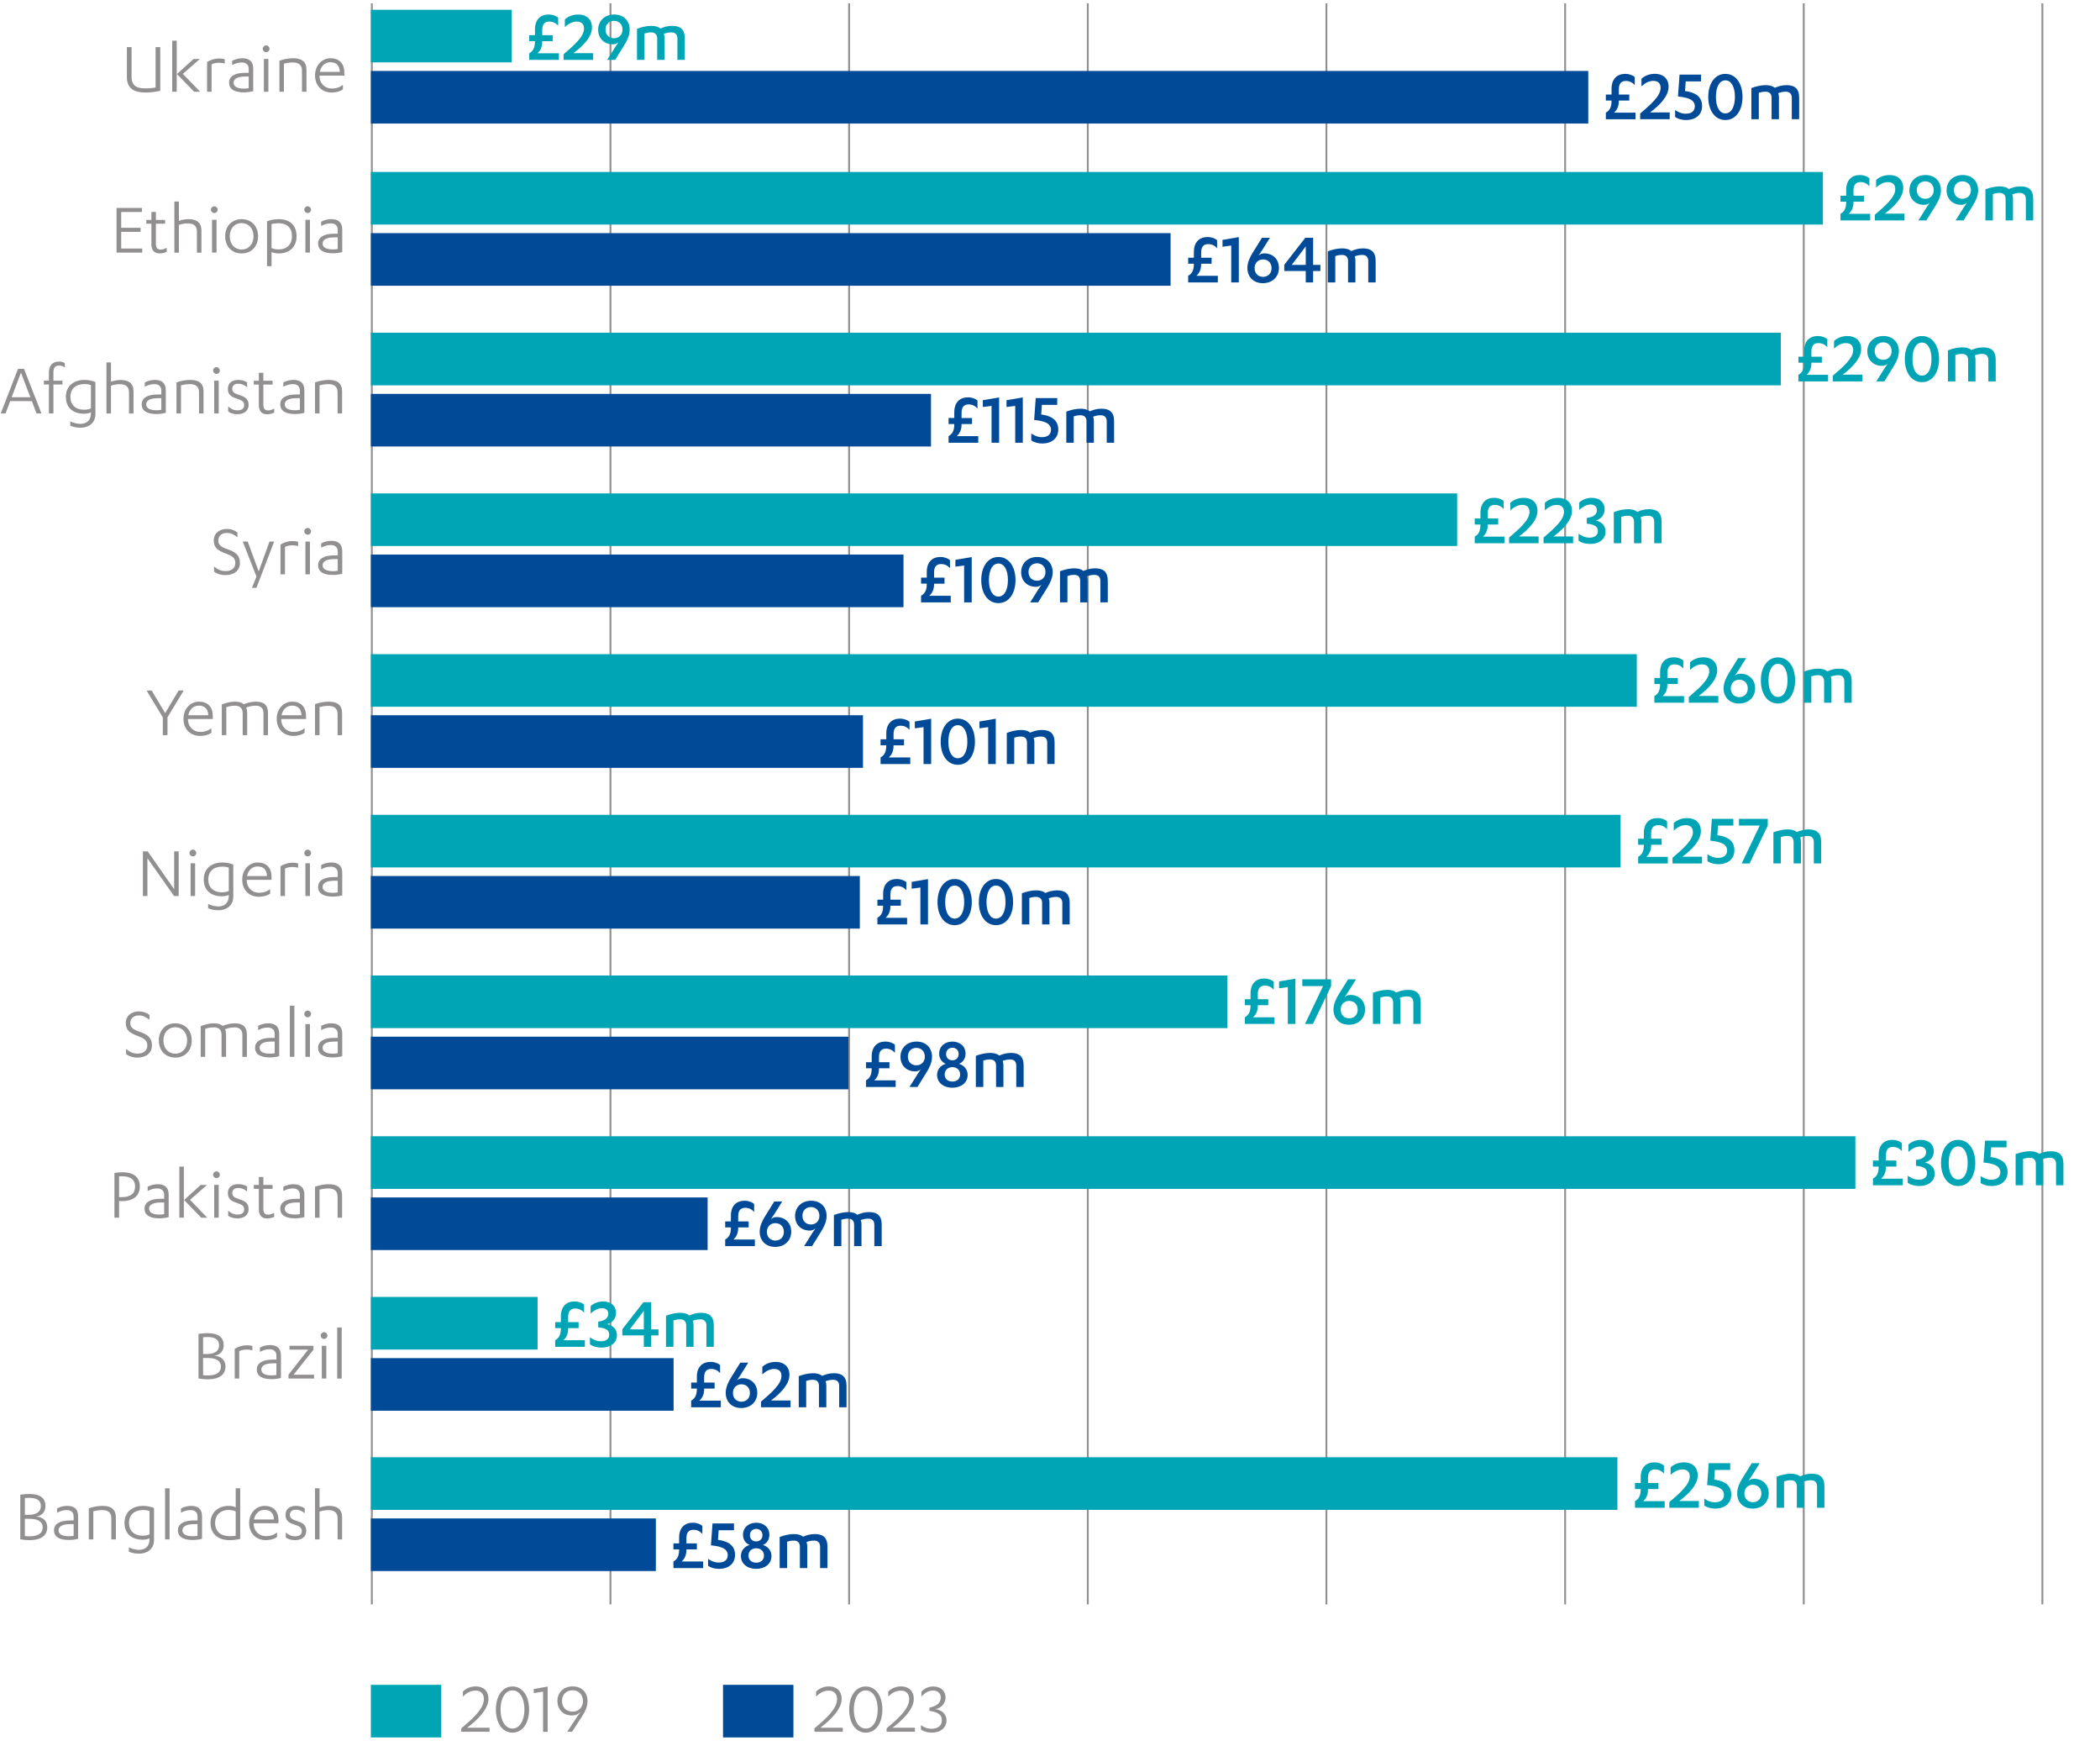 <?xml version="1.0" encoding="UTF-8"?> <svg xmlns="http://www.w3.org/2000/svg" viewBox="0 0 279.5 232.33"><defs><style> .cls-1 { fill: #918f8f; } .cls-2 { fill: #00a5b5; } .cls-3 { stroke: #918f8f; stroke-width: .25px; } .cls-3, .cls-4, .cls-5 { fill: none; stroke-miterlimit: 10; } .cls-4 { stroke: #00a5b5; } .cls-4, .cls-5 { stroke-width: 7px; } .cls-6 { fill: #004a97; } .cls-5 { stroke: #004a97; } </style></defs><g id="Layer_1" data-name="Layer 1"><g><path class="cls-1" d="M112.17,229.89v.54h-3.77v-.46c1.53-1.29,3.01-2.58,3.01-3.89,0-.77-.46-1.13-1.1-1.13-.77,0-1.29.4-1.69.8v-.67c.36-.37.96-.69,1.69-.69.97,0,1.71.52,1.71,1.69,0,1.32-1.47,2.8-2.84,3.81h2.99Z"></path><path class="cls-1" d="M115.23,224.4c1.36,0,2.21,1.29,2.21,3.07s-.85,3.07-2.21,3.07-2.21-1.29-2.21-3.07.85-3.07,2.21-3.07ZM115.23,230c.96,0,1.59-1.05,1.59-2.54s-.63-2.54-1.59-2.54-1.59,1.05-1.59,2.54.63,2.54,1.59,2.54Z"></path><path class="cls-1" d="M121.77,229.89v.54h-3.77v-.46c1.53-1.29,3.01-2.58,3.01-3.89,0-.77-.46-1.13-1.1-1.13-.77,0-1.29.4-1.69.8v-.67c.36-.37.96-.69,1.69-.69.97,0,1.71.52,1.71,1.69,0,1.32-1.47,2.8-2.84,3.81h2.99Z"></path><path class="cls-1" d="M122.64,225.09c.28-.35.88-.69,1.55-.69,1.12,0,1.66.68,1.66,1.47,0,.73-.57,1.43-1.36,1.54.82.1,1.49.65,1.49,1.51s-.68,1.62-1.97,1.62c-.54,0-1.15-.17-1.44-.42v-.57c.42.29.83.48,1.44.48.81,0,1.35-.43,1.35-1.11,0-.75-.46-1.08-1.66-1.28v-.42c1.02-.22,1.51-.65,1.51-1.35,0-.59-.45-.93-1.02-.93-.67,0-1.18.4-1.55.8v-.65Z"></path></g><g><path class="cls-1" d="M65.16,229.89v.54h-3.77v-.46c1.53-1.29,3.01-2.58,3.01-3.89,0-.77-.46-1.13-1.1-1.13-.77,0-1.29.4-1.69.8v-.67c.36-.37.96-.69,1.69-.69.97,0,1.71.52,1.71,1.69,0,1.32-1.47,2.8-2.84,3.81h2.99Z"></path><path class="cls-1" d="M68.21,224.4c1.36,0,2.21,1.29,2.21,3.07s-.85,3.07-2.21,3.07-2.21-1.29-2.21-3.07.85-3.07,2.21-3.07ZM68.21,230c.96,0,1.59-1.05,1.59-2.54s-.63-2.54-1.59-2.54-1.59,1.05-1.59,2.54.63,2.54,1.59,2.54Z"></path><path class="cls-1" d="M71.04,224.74l1.85-.33v6.03h-.61v-5.35l-1.24.19v-.54Z"></path><path class="cls-1" d="M75.49,230.43l1.31-1.99.51-.72c-.31.37-.72.54-1.23.54-.99,0-1.89-.68-1.89-1.93,0-1.04.74-1.94,2.03-1.94s1.98.9,1.98,1.94c0,.72-.28,1.35-.7,2l-1.36,2.1h-.65ZM76.21,224.9c-.81,0-1.41.55-1.41,1.43s.59,1.42,1.4,1.42,1.39-.56,1.39-1.42-.61-1.43-1.38-1.43Z"></path></g><g><path class="cls-1" d="M2.7,198.88c.4-.05.85-.09,1.2-.09,1.5,0,2.15.58,2.15,1.61,0,.77-.49,1.3-1.25,1.39.92.06,1.49.57,1.49,1.44,0,.96-.66,1.7-2.39,1.7-.4,0-.81-.04-1.2-.11v-5.94ZM3.31,201.56h.53c1,0,1.6-.39,1.6-1.16s-.57-1.1-1.55-1.1c-.17,0-.37.01-.58.03v2.23ZM3.31,204.38c.24.03.44.04.59.04,1.26,0,1.78-.45,1.78-1.19,0-.79-.69-1.14-1.75-1.14h-.62v2.29Z"></path><path class="cls-1" d="M9.8,201.78c0-.56-.36-.85-.92-.85-.5,0-.88.14-1.28.35v-.57c.37-.2.84-.34,1.35-.34.88,0,1.45.39,1.45,1.37v3.01c-.4.11-.87.16-1.24.16-1.18,0-1.97-.37-1.97-1.29,0-.86.79-1.31,2.12-1.31h.49v-.53ZM9.8,202.8h-.45c-.9,0-1.56.24-1.56.82s.6.79,1.4.79c.18,0,.4-.02.61-.06v-1.55Z"></path><path class="cls-1" d="M11.82,200.7c.58-.21,1.24-.33,1.83-.33,1.1,0,1.77.43,1.77,1.52v2.94h-.6v-2.82c0-.89-.63-1.08-1.22-1.08-.46,0-.87.08-1.18.16v3.74h-.6v-4.13Z"></path><path class="cls-1" d="M19.9,204.68c-.15.1-.55.19-.9.19-1.43,0-2.43-.75-2.43-2.24,0-1.41.98-2.26,2.51-2.26.45,0,1.05.12,1.42.28v4.23c0,1.33-1,1.85-2,1.85-.53,0-1.03-.12-1.35-.27v-.57c.38.18.88.33,1.35.33.72,0,1.4-.35,1.4-1.45v-.09ZM19.9,201.05c-.24-.08-.51-.13-.82-.13-1.21,0-1.91.64-1.91,1.71s.7,1.71,1.83,1.71c.36,0,.6-.06.9-.17v-3.12Z"></path><path class="cls-1" d="M22.57,204.83h-.6v-6.8h.6v6.8Z"></path><path class="cls-1" d="M26.29,201.78c0-.56-.36-.85-.92-.85-.5,0-.88.14-1.28.35v-.57c.37-.2.84-.34,1.35-.34.88,0,1.45.39,1.45,1.37v3.01c-.4.11-.87.16-1.24.16-1.18,0-1.97-.37-1.97-1.29,0-.86.79-1.31,2.12-1.31h.49v-.53ZM26.29,202.8h-.45c-.9,0-1.56.24-1.56.82s.6.79,1.4.79c.18,0,.4-.02.61-.06v-1.55Z"></path><path class="cls-1" d="M31.97,204.77c-.47.11-.96.16-1.42.16-1.51,0-2.53-.82-2.53-2.28s1.1-2.28,2.4-2.28c.33,0,.73.07.95.2v-2.54h.6v6.74ZM31.37,201.11c-.22-.12-.55-.2-.95-.2-1.01,0-1.79.62-1.79,1.74s.77,1.75,1.92,1.75c.28,0,.56,0,.82-.05v-3.24Z"></path><path class="cls-1" d="M33.76,202.68v.02c0,1.07.77,1.7,1.62,1.7.62,0,1.05-.16,1.49-.49v.6c-.39.29-.95.42-1.49.42-1.26,0-2.22-.86-2.22-2.28,0-1.31.9-2.28,2.07-2.28,1.1,0,1.83.66,1.83,1.9v.41h-3.3ZM36.46,202.18c-.04-.91-.53-1.28-1.26-1.28-.68,0-1.23.46-1.4,1.28h2.66Z"></path><path class="cls-1" d="M38.04,203.9c.37.33.75.52,1.23.52.55,0,.9-.21.9-.7,0-.52-.38-.66-1.07-.89-.77-.26-1.1-.58-1.1-1.28,0-.77.58-1.18,1.37-1.18.43,0,.85.09,1.19.33v.65c-.34-.28-.69-.47-1.19-.47s-.79.26-.79.67.24.61.91.82c.76.23,1.27.52,1.27,1.31,0,.86-.67,1.25-1.49,1.25-.49,0-.96-.14-1.23-.35v-.68Z"></path><path class="cls-1" d="M41.93,198.03h.6v2.57c.33-.12.82-.23,1.28-.23,1.05,0,1.72.43,1.72,1.52v2.94h-.6v-2.82c0-.89-.63-1.08-1.22-1.08-.46,0-.88.1-1.18.2v3.7h-.6v-6.8Z"></path></g><g><path class="cls-1" d="M26.42,177.48c.4-.05.85-.09,1.2-.09,1.5,0,2.15.58,2.15,1.61,0,.77-.49,1.3-1.25,1.39.92.06,1.49.57,1.49,1.44,0,.96-.66,1.7-2.39,1.7-.4,0-.81-.04-1.2-.11v-5.94ZM27.03,180.16h.53c1,0,1.6-.39,1.6-1.16s-.57-1.1-1.55-1.1c-.17,0-.37.01-.58.03v2.23ZM27.03,182.98c.24.03.44.04.59.04,1.26,0,1.78-.45,1.78-1.19,0-.79-.69-1.14-1.75-1.14h-.62v2.29Z"></path><path class="cls-1" d="M31.84,183.43h-.6v-3.96c.46-.29,1.02-.47,1.62-.47.24,0,.48.03.73.09v.59c-.26-.09-.57-.11-.77-.11-.43,0-.75.09-.98.22v3.64Z"></path><path class="cls-1" d="M36.79,180.38c0-.56-.36-.85-.92-.85-.5,0-.88.14-1.28.35v-.57c.37-.2.84-.34,1.35-.34.88,0,1.45.39,1.45,1.37v3.01c-.4.11-.87.16-1.24.16-1.18,0-1.97-.37-1.97-1.29,0-.86.79-1.31,2.12-1.31h.49v-.53ZM36.79,181.4h-.45c-.9,0-1.56.24-1.56.82s.6.79,1.4.79c.18,0,.4-.02.61-.06v-1.55Z"></path><path class="cls-1" d="M41.8,183.43h-3.4v-.52l2.61-3.33h-2.48v-.51h3.19v.52l-2.65,3.33h2.73v.51Z"></path><path class="cls-1" d="M42.68,177.71c0-.25.21-.45.45-.45s.45.2.45.45-.2.45-.45.45-.45-.21-.45-.45ZM43.43,183.43h-.6v-4.36h.6v4.36Z"></path><path class="cls-1" d="M45.48,183.43h-.6v-6.8h.6v6.8Z"></path></g><g><path class="cls-1" d="M15.85,162.02h-.62v-5.95c.27-.04.7-.09,1.05-.09,1.64,0,2.33.76,2.33,1.88,0,1.27-.89,1.96-2.38,1.96-.11,0-.25,0-.38-.02v2.22ZM15.85,159.29c.11,0,.22,0,.32,0,1.23,0,1.81-.47,1.81-1.43,0-.77-.45-1.35-1.73-1.35-.12,0-.26,0-.4.02v2.75Z"></path><path class="cls-1" d="M21.85,158.98c0-.56-.36-.85-.92-.85-.5,0-.88.14-1.28.35v-.57c.37-.2.84-.34,1.35-.34.88,0,1.45.39,1.45,1.37v3.01c-.4.11-.87.16-1.24.16-1.18,0-1.97-.37-1.97-1.29,0-.86.79-1.31,2.12-1.31h.49v-.53ZM21.85,160h-.45c-.9,0-1.56.24-1.56.82s.6.79,1.4.79c.18,0,.4-.02.61-.06v-1.55Z"></path><path class="cls-1" d="M24.47,162.02h-.6v-6.8h.6v6.8ZM24.5,159.67l2.21-2h.84l-2.26,1.98,2.3,2.38h-.8l-2.29-2.36Z"></path><path class="cls-1" d="M28.36,156.31c0-.25.21-.45.45-.45s.45.2.45.45-.2.45-.45.45-.45-.21-.45-.45ZM29.11,162.02h-.6v-4.36h.6v4.36Z"></path><path class="cls-1" d="M30.37,161.09c.37.33.75.52,1.23.52.55,0,.9-.21.9-.7,0-.52-.38-.66-1.07-.89-.77-.26-1.1-.58-1.1-1.28,0-.77.58-1.18,1.37-1.18.43,0,.85.09,1.19.33v.65c-.34-.28-.69-.47-1.19-.47s-.79.26-.79.67.24.61.91.82c.76.23,1.27.52,1.27,1.31,0,.86-.67,1.25-1.49,1.25-.49,0-.96-.14-1.23-.35v-.68Z"></path><path class="cls-1" d="M33.78,157.67h.67v-1.06h.6v1.06h1.23v.51h-1.23v2.66c0,.56.22.78.63.78.28,0,.51-.09.81-.24v.53c-.26.13-.56.22-.94.22-.63,0-1.1-.33-1.1-1.23v-2.72h-.67v-.51Z"></path><path class="cls-1" d="M39.91,158.98c0-.56-.36-.85-.92-.85-.5,0-.88.14-1.28.35v-.57c.37-.2.84-.34,1.35-.34.88,0,1.45.39,1.45,1.37v3.01c-.4.11-.87.16-1.24.16-1.18,0-1.97-.37-1.97-1.29,0-.86.79-1.31,2.12-1.31h.49v-.53ZM39.91,160h-.45c-.9,0-1.56.24-1.56.82s.6.79,1.4.79c.18,0,.4-.02.61-.06v-1.55Z"></path><path class="cls-1" d="M41.93,157.9c.58-.21,1.24-.33,1.83-.33,1.1,0,1.77.43,1.77,1.52v2.94h-.6v-2.82c0-.89-.63-1.08-1.22-1.08-.46,0-.87.08-1.18.16v3.74h-.6v-4.13Z"></path></g><g><path class="cls-1" d="M16.78,139.58c.48.38.91.61,1.51.61.71,0,1.32-.31,1.32-1.09,0-.71-.53-.98-1.24-1.24-1.06-.39-1.63-.74-1.63-1.75s.84-1.53,1.73-1.53c.58,0,1.06.18,1.42.47v.64c-.48-.38-.88-.58-1.42-.58-.67,0-1.13.4-1.13,1.01,0,.57.34.85,1.2,1.15,1.1.38,1.68.79,1.68,1.83,0,1.09-.86,1.62-1.93,1.62-.64,0-1.15-.18-1.51-.46v-.68Z"></path><path class="cls-1" d="M23.33,136.16c1.3,0,2.19.93,2.19,2.28s-.89,2.28-2.19,2.28-2.19-.93-2.19-2.28.89-2.28,2.19-2.28ZM23.33,136.68c-.92,0-1.58.7-1.58,1.76s.66,1.76,1.58,1.76,1.58-.7,1.58-1.76-.66-1.76-1.58-1.76Z"></path><path class="cls-1" d="M32.26,137.7c0-.81-.55-1-1.02-1-.52,0-1.02.13-1.28.25.08.19.13.43.13.72v2.95h-.6v-2.92c0-.81-.53-1-1.03-1s-.88.1-1.15.2v3.72h-.6v-4.08c.57-.23,1.17-.38,1.75-.38.51,0,.9.11,1.17.34.52-.2,1.08-.34,1.61-.34,1.05,0,1.62.43,1.62,1.52v2.94h-.6v-2.92Z"></path><path class="cls-1" d="M36.56,137.57c0-.56-.36-.85-.92-.85-.5,0-.88.14-1.28.35v-.57c.37-.2.84-.34,1.35-.34.88,0,1.45.39,1.45,1.37v3.01c-.4.11-.87.16-1.24.16-1.18,0-1.97-.37-1.97-1.29,0-.86.79-1.31,2.12-1.31h.49v-.53ZM36.56,138.59h-.45c-.9,0-1.56.24-1.56.82s.6.79,1.4.79c.18,0,.4-.02.61-.06v-1.55Z"></path><path class="cls-1" d="M39.18,140.62h-.6v-6.8h.6v6.8Z"></path><path class="cls-1" d="M40.5,134.91c0-.25.21-.45.45-.45s.45.2.45.45-.2.45-.45.45-.45-.21-.45-.45ZM41.25,140.62h-.6v-4.36h.6v4.36Z"></path><path class="cls-1" d="M44.95,137.57c0-.56-.36-.85-.92-.85-.5,0-.88.14-1.28.35v-.57c.37-.2.84-.34,1.35-.34.88,0,1.45.39,1.45,1.37v3.01c-.4.11-.87.16-1.24.16-1.18,0-1.97-.37-1.97-1.29,0-.86.79-1.31,2.12-1.31h.49v-.53ZM44.95,138.59h-.45c-.9,0-1.56.24-1.56.82s.6.79,1.4.79c.18,0,.4-.02.61-.06v-1.55Z"></path></g><g><path class="cls-1" d="M23.18,118.32v-5.04h.6v5.94h-.62l-3.54-5.03v5.03h-.6v-5.94h.64l3.52,5.04Z"></path><path class="cls-1" d="M25.22,113.5c0-.25.21-.45.45-.45s.45.2.45.45-.2.45-.45.45-.45-.21-.45-.45ZM25.97,119.22h-.6v-4.36h.6v4.36Z"></path><path class="cls-1" d="M30.45,119.07c-.15.1-.55.19-.9.19-1.43,0-2.43-.75-2.43-2.24,0-1.41.98-2.26,2.51-2.26.45,0,1.05.12,1.42.28v4.23c0,1.33-1,1.85-2,1.85-.53,0-1.03-.12-1.35-.27v-.57c.38.18.88.33,1.35.33.72,0,1.4-.35,1.4-1.45v-.09ZM30.45,115.44c-.24-.08-.51-.13-.82-.13-1.21,0-1.91.64-1.91,1.71s.7,1.71,1.83,1.71c.36,0,.6-.06.9-.17v-3.12Z"></path><path class="cls-1" d="M32.84,117.07v.02c0,1.07.77,1.7,1.62,1.7.62,0,1.05-.16,1.49-.49v.6c-.39.29-.95.42-1.49.42-1.26,0-2.22-.86-2.22-2.28,0-1.31.9-2.28,2.07-2.28,1.1,0,1.83.66,1.83,1.9v.41h-3.3ZM35.54,116.57c-.04-.91-.53-1.28-1.26-1.28-.68,0-1.23.46-1.4,1.28h2.66Z"></path><path class="cls-1" d="M37.93,119.22h-.6v-3.96c.46-.29,1.02-.47,1.62-.47.24,0,.48.03.73.09v.59c-.26-.09-.57-.11-.77-.11-.43,0-.75.09-.98.22v3.64Z"></path><path class="cls-1" d="M40.5,113.5c0-.25.21-.45.45-.45s.45.2.45.45-.2.45-.45.45-.45-.21-.45-.45ZM41.25,119.22h-.6v-4.36h.6v4.36Z"></path><path class="cls-1" d="M44.95,116.17c0-.56-.36-.85-.92-.85-.5,0-.88.14-1.28.35v-.57c.37-.2.84-.34,1.35-.34.88,0,1.45.39,1.45,1.37v3.01c-.4.11-.87.16-1.24.16-1.18,0-1.97-.37-1.97-1.29,0-.86.79-1.31,2.12-1.31h.49v-.53ZM44.95,117.19h-.45c-.9,0-1.56.24-1.56.82s.6.79,1.4.79c.18,0,.4-.02.61-.06v-1.55Z"></path></g><g><path class="cls-1" d="M23.77,91.88h.68l-2.16,3.57v2.37h-.62v-2.37l-2.16-3.57h.68l1.79,3.01,1.79-3.01Z"></path><path class="cls-1" d="M25.02,95.67v.02c0,1.07.77,1.7,1.62,1.7.62,0,1.05-.16,1.49-.49v.6c-.39.29-.95.42-1.49.42-1.26,0-2.22-.86-2.22-2.28,0-1.31.9-2.28,2.07-2.28,1.1,0,1.83.66,1.83,1.9v.41h-3.3ZM27.72,95.17c-.04-.91-.53-1.28-1.26-1.28-.68,0-1.23.46-1.4,1.28h2.66Z"></path><path class="cls-1" d="M35.07,94.9c0-.81-.55-1-1.02-1-.52,0-1.02.13-1.28.25.08.19.13.43.13.72v2.95h-.6v-2.92c0-.81-.53-1-1.03-1s-.88.1-1.15.2v3.72h-.6v-4.08c.57-.23,1.17-.38,1.75-.38.51,0,.9.11,1.17.34.52-.2,1.08-.34,1.61-.34,1.05,0,1.62.43,1.62,1.52v2.94h-.6v-2.92Z"></path><path class="cls-1" d="M37.43,95.67v.02c0,1.07.77,1.7,1.62,1.7.62,0,1.05-.16,1.49-.49v.6c-.39.29-.95.42-1.49.42-1.26,0-2.22-.86-2.22-2.28,0-1.31.9-2.28,2.07-2.28,1.1,0,1.83.66,1.83,1.9v.41h-3.3ZM40.13,95.17c-.04-.91-.53-1.28-1.26-1.28-.68,0-1.23.46-1.4,1.28h2.66Z"></path><path class="cls-1" d="M41.93,93.69c.58-.21,1.24-.33,1.83-.33,1.1,0,1.77.43,1.77,1.52v2.94h-.6v-2.82c0-.89-.63-1.08-1.22-1.08-.46,0-.87.08-1.18.16v3.74h-.6v-4.13Z"></path></g><g><path class="cls-1" d="M28.49,75.38c.48.38.91.61,1.51.61.71,0,1.32-.31,1.32-1.09,0-.71-.53-.98-1.24-1.24-1.06-.39-1.63-.74-1.63-1.75s.84-1.53,1.73-1.53c.58,0,1.06.18,1.42.47v.64c-.48-.38-.88-.58-1.42-.58-.67,0-1.13.4-1.13,1.01,0,.57.34.85,1.2,1.15,1.1.38,1.68.79,1.68,1.83,0,1.09-.86,1.62-1.93,1.62-.64,0-1.15-.18-1.51-.46v-.68Z"></path><path class="cls-1" d="M34.43,76.03l1.44-3.97h.62l-2.36,6.16h-.59l.59-1.51-1.82-4.65h.66l1.46,3.97Z"></path><path class="cls-1" d="M37.93,76.42h-.6v-3.96c.46-.29,1.02-.47,1.62-.47.24,0,.48.03.73.09v.59c-.26-.09-.57-.11-.77-.11-.43,0-.75.09-.98.22v3.64Z"></path><path class="cls-1" d="M40.5,70.7c0-.25.21-.45.45-.45s.45.2.45.45-.2.45-.45.45-.45-.21-.45-.45ZM41.25,76.42h-.6v-4.36h.6v4.36Z"></path><path class="cls-1" d="M44.95,73.37c0-.56-.36-.85-.92-.85-.5,0-.88.14-1.28.35v-.57c.37-.2.84-.34,1.35-.34.88,0,1.45.39,1.45,1.37v3.01c-.4.11-.87.16-1.24.16-1.18,0-1.97-.37-1.97-1.29,0-.86.79-1.31,2.12-1.31h.49v-.53ZM44.95,74.39h-.45c-.9,0-1.56.24-1.56.82s.6.79,1.4.79c.18,0,.4-.02.61-.06v-1.55Z"></path></g><g><path class="cls-1" d="M1.36,53.37l-.62,1.64H.1l2.3-5.94h.79l2.33,5.94h-.66l-.62-1.64H1.36ZM2.79,49.58l-1.24,3.28h2.49l-1.25-3.28Z"></path><path class="cls-1" d="M7.11,55.01h-.6v-3.85h-.67v-.51h.67v-1.09c0-.91.47-1.45,1.34-1.45.33,0,.57.07.78.22v.57c-.21-.15-.45-.26-.77-.26-.46,0-.75.22-.75.93v1.08h1.2v.51h-1.2v3.85Z"></path><path class="cls-1" d="M12.1,54.86c-.15.1-.55.19-.9.19-1.43,0-2.43-.75-2.43-2.24,0-1.41.98-2.26,2.51-2.26.45,0,1.05.12,1.42.28v4.23c0,1.33-1,1.85-2,1.85-.53,0-1.03-.12-1.35-.27v-.57c.38.18.88.33,1.35.33.72,0,1.4-.35,1.4-1.45v-.09ZM12.1,51.23c-.24-.08-.51-.13-.82-.13-1.21,0-1.91.64-1.91,1.71s.7,1.71,1.83,1.71c.36,0,.6-.06.9-.17v-3.12Z"></path><path class="cls-1" d="M14.17,48.22h.6v2.57c.33-.12.82-.23,1.28-.23,1.05,0,1.72.43,1.72,1.52v2.94h-.6v-2.82c0-.89-.63-1.08-1.22-1.08-.46,0-.88.1-1.18.2v3.7h-.6v-6.8Z"></path><path class="cls-1" d="M21.47,51.96c0-.56-.36-.85-.92-.85-.5,0-.88.14-1.28.35v-.57c.37-.2.84-.34,1.35-.34.88,0,1.45.39,1.45,1.37v3.01c-.4.11-.87.16-1.24.16-1.18,0-1.97-.37-1.97-1.29,0-.86.79-1.31,2.12-1.31h.49v-.53ZM21.47,52.98h-.45c-.9,0-1.56.24-1.56.82s.6.79,1.4.79c.18,0,.4-.02.61-.06v-1.55Z"></path><path class="cls-1" d="M23.49,50.88c.58-.21,1.24-.33,1.83-.33,1.1,0,1.77.43,1.77,1.52v2.94h-.6v-2.82c0-.89-.63-1.08-1.22-1.08-.46,0-.87.08-1.18.16v3.74h-.6v-4.13Z"></path><path class="cls-1" d="M28.36,49.3c0-.25.21-.45.45-.45s.45.2.45.45-.2.45-.45.45-.45-.21-.45-.45ZM29.11,55.01h-.6v-4.36h.6v4.36Z"></path><path class="cls-1" d="M30.37,54.08c.37.33.75.52,1.23.52.55,0,.9-.21.9-.7,0-.52-.38-.66-1.07-.89-.77-.26-1.1-.58-1.1-1.28,0-.77.58-1.18,1.37-1.18.43,0,.85.09,1.19.33v.65c-.34-.28-.69-.47-1.19-.47s-.79.26-.79.67.24.61.91.82c.76.23,1.27.52,1.27,1.31,0,.86-.67,1.25-1.49,1.25-.49,0-.96-.14-1.23-.35v-.68Z"></path><path class="cls-1" d="M33.78,50.66h.67v-1.06h.6v1.06h1.23v.51h-1.23v2.66c0,.56.22.78.63.78.28,0,.51-.09.81-.24v.53c-.26.13-.56.22-.94.22-.63,0-1.1-.33-1.1-1.23v-2.72h-.67v-.51Z"></path><path class="cls-1" d="M39.91,51.96c0-.56-.36-.85-.92-.85-.5,0-.88.14-1.28.35v-.57c.37-.2.84-.34,1.35-.34.88,0,1.45.39,1.45,1.37v3.01c-.4.11-.87.16-1.24.16-1.18,0-1.97-.37-1.97-1.29,0-.86.79-1.31,2.12-1.31h.49v-.53ZM39.91,52.98h-.45c-.9,0-1.56.24-1.56.82s.6.79,1.4.79c.18,0,.4-.02.61-.06v-1.55Z"></path><path class="cls-1" d="M41.93,50.88c.58-.21,1.24-.33,1.83-.33,1.1,0,1.77.43,1.77,1.52v2.94h-.6v-2.82c0-.89-.63-1.08-1.22-1.08-.46,0-.87.08-1.18.16v3.74h-.6v-4.13Z"></path></g><g><path class="cls-1" d="M18.93,33.07v.54h-3.42v-5.94h3.38v.54h-2.76v2.1h2.58v.54h-2.58v2.22h2.8Z"></path><path class="cls-1" d="M19.48,29.26h.67v-1.06h.6v1.06h1.23v.51h-1.23v2.66c0,.56.22.78.63.78.28,0,.51-.09.81-.24v.53c-.26.13-.56.22-.94.22-.63,0-1.1-.33-1.1-1.23v-2.72h-.67v-.51Z"></path><path class="cls-1" d="M23.21,26.82h.6v2.57c.33-.12.82-.23,1.28-.23,1.05,0,1.72.43,1.72,1.52v2.94h-.6v-2.82c0-.89-.63-1.08-1.22-1.08-.46,0-.88.1-1.18.2v3.7h-.6v-6.8Z"></path><path class="cls-1" d="M28.07,27.9c0-.25.21-.45.45-.45s.45.2.45.45-.2.45-.45.45-.45-.21-.45-.45ZM28.82,33.61h-.6v-4.36h.6v4.36Z"></path><path class="cls-1" d="M32.16,29.16c1.3,0,2.19.93,2.19,2.28s-.89,2.28-2.19,2.28-2.19-.93-2.19-2.28.89-2.28,2.19-2.28ZM32.16,29.68c-.92,0-1.58.7-1.58,1.76s.66,1.76,1.58,1.76,1.58-.7,1.58-1.76-.66-1.76-1.58-1.76Z"></path><path class="cls-1" d="M35.54,29.44c.4-.15.96-.28,1.52-.28,1.5,0,2.41.78,2.41,2.28,0,1.42-.94,2.28-2.37,2.28-.35,0-.73-.07-.96-.18v1.88h-.6v-5.98ZM36.14,33.01c.28.12.59.18.96.18,1.06,0,1.76-.65,1.76-1.76s-.65-1.73-1.8-1.73c-.34,0-.69.04-.92.12v3.19Z"></path><path class="cls-1" d="M40.5,27.9c0-.25.21-.45.45-.45s.45.2.45.45-.2.45-.45.45-.45-.21-.45-.45ZM41.25,33.61h-.6v-4.36h.6v4.36Z"></path><path class="cls-1" d="M44.95,30.57c0-.56-.36-.85-.92-.85-.5,0-.88.14-1.28.35v-.57c.37-.2.84-.34,1.35-.34.88,0,1.45.39,1.45,1.37v3.01c-.4.11-.87.16-1.24.16-1.18,0-1.97-.37-1.97-1.29,0-.86.79-1.31,2.12-1.31h.49v-.53ZM44.95,31.58h-.45c-.9,0-1.56.24-1.56.82s.6.79,1.4.79c.18,0,.4-.02.61-.06v-1.55Z"></path></g><g><path class="cls-1" d="M16.89,6.27h.62v3.95c0,1.27.78,1.54,1.83,1.54.51,0,.96-.04,1.37-.11v-5.38h.62v5.81c-.59.14-1.32.23-1.99.23-1.33,0-2.45-.42-2.45-2.04v-4Z"></path><path class="cls-1" d="M23.52,12.21h-.6v-6.8h.6v6.8ZM23.55,9.85l2.21-2h.84l-2.26,1.98,2.3,2.38h-.8l-2.29-2.36Z"></path><path class="cls-1" d="M28.16,12.21h-.6v-3.96c.46-.29,1.02-.47,1.62-.47.24,0,.48.03.73.09v.59c-.26-.09-.57-.11-.77-.11-.43,0-.75.09-.98.22v3.64Z"></path><path class="cls-1" d="M33.1,9.16c0-.56-.36-.85-.92-.85-.5,0-.88.14-1.28.35v-.57c.37-.2.84-.34,1.35-.34.88,0,1.45.39,1.45,1.37v3.01c-.4.11-.87.16-1.24.16-1.18,0-1.97-.37-1.97-1.29,0-.86.79-1.31,2.12-1.31h.49v-.53ZM33.1,10.18h-.45c-.9,0-1.56.24-1.56.82s.6.79,1.4.79c.18,0,.4-.02.61-.06v-1.55Z"></path><path class="cls-1" d="M34.97,6.49c0-.25.21-.45.45-.45s.45.2.45.45-.2.45-.45.45-.45-.21-.45-.45ZM35.72,12.21h-.6v-4.36h.6v4.36Z"></path><path class="cls-1" d="M37.19,8.08c.58-.21,1.24-.33,1.83-.33,1.1,0,1.77.43,1.77,1.52v2.94h-.6v-2.82c0-.89-.63-1.08-1.22-1.08-.46,0-.87.08-1.18.16v3.74h-.6v-4.13Z"></path><path class="cls-1" d="M42.53,10.06v.02c0,1.07.77,1.7,1.62,1.7.62,0,1.05-.16,1.49-.49v.6c-.39.29-.95.42-1.49.42-1.26,0-2.22-.86-2.22-2.28,0-1.31.9-2.28,2.07-2.28,1.1,0,1.83.66,1.83,1.9v.41h-3.3ZM45.23,9.56c-.04-.91-.53-1.28-1.26-1.28-.68,0-1.23.46-1.4,1.28h2.66Z"></path></g><g><line class="cls-3" x1="271.83" y1=".44" x2="271.83" y2="213.48"></line><line class="cls-3" x1="240.07" y1=".44" x2="240.07" y2="213.48"></line><line class="cls-3" x1="208.31" y1=".44" x2="208.31" y2="213.48"></line><line class="cls-3" x1="176.54" y1=".44" x2="176.54" y2="213.48"></line><line class="cls-3" x1="144.78" y1=".44" x2="144.78" y2="213.48"></line><line class="cls-3" x1="113.01" y1=".44" x2="113.01" y2="213.48"></line><line class="cls-3" x1="81.25" y1=".44" x2="81.25" y2="213.48"></line><line class="cls-3" x1="49.49" y1=".44" x2="49.49" y2="213.48"></line></g></g><g id="Layer_3" data-name="Layer 3"><line class="cls-5" x1="49.36" y1="34.52" x2="155.8" y2="34.52"></line><line class="cls-5" x1="49.36" y1="55.91" x2="123.91" y2="55.91"></line><line class="cls-5" x1="49.36" y1="77.29" x2="120.25" y2="77.29"></line><line class="cls-5" x1="49.36" y1="98.67" x2="114.86" y2="98.67"></line><line class="cls-5" x1="49.36" y1="120.06" x2="114.44" y2="120.06"></line><line class="cls-5" x1="49.36" y1="141.44" x2="112.92" y2="141.44"></line><line class="cls-5" x1="49.36" y1="162.83" x2="94.18" y2="162.83"></line><line class="cls-5" x1="49.36" y1="184.21" x2="89.65" y2="184.21"></line><line class="cls-5" x1="49.36" y1="205.54" x2="87.29" y2="205.54"></line><line class="cls-4" x1="49.36" y1="4.8" x2="68.1" y2="4.8"></line><line class="cls-4" x1="49.36" y1="26.38" x2="242.62" y2="26.38"></line><line class="cls-4" x1="49.36" y1="47.77" x2="237.02" y2="47.77"></line><line class="cls-4" x1="49.36" y1="69.15" x2="193.94" y2="69.15"></line><line class="cls-4" x1="49.36" y1="111.92" x2="215.69" y2="111.92"></line><line class="cls-4" x1="49.36" y1="197.4" x2="215.27" y2="197.4"></line><line class="cls-5" x1="49.36" y1="12.94" x2="211.39" y2="12.94"></line><line class="cls-4" x1="49.36" y1="176.07" x2="71.55" y2="176.07"></line><line class="cls-4" x1="49.36" y1="154.69" x2="246.94" y2="154.69"></line><line class="cls-4" x1="49.36" y1="133.3" x2="163.34" y2="133.3"></line><line class="cls-4" x1="49.36" y1="90.54" x2="217.85" y2="90.54"></line><line class="cls-5" x1="96.23" y1="227.68" x2="105.6" y2="227.68"></line><line class="cls-4" x1="49.36" y1="227.68" x2="58.73" y2="227.68"></line><g><path class="cls-2" d="M70.44,5.48v-.8h.76v-.77c0-1.32.75-1.98,1.82-1.98.55,0,1.04.2,1.27.43v1.06c-.32-.36-.7-.55-1.19-.55-.6,0-.93.35-.93,1.1v.71h1.39v.8h-1.39v.05c0,.82-.31,1.27-.64,1.56h2.86v.88h-3.95v-.88c.54-.31.76-.76.76-1.61h-.76Z"></path><path class="cls-2" d="M78.94,7.07v.9h-3.93v-.75c1.42-1.22,2.72-2.34,2.72-3.42,0-.64-.39-.93-.97-.93-.63,0-1.19.36-1.58.73v-1.01c.41-.38,1.03-.66,1.79-.66,1.02,0,1.82.57,1.82,1.74,0,1.23-1.17,2.44-2.46,3.4h2.61Z"></path><path class="cls-2" d="M80.81,7.97l1.06-1.69.46-.68c-.2.2-.48.3-.8.3-.99,0-1.92-.68-1.92-1.95,0-1.11.81-2.02,2.14-2.02s2.06.91,2.06,2.02c0,.77-.36,1.47-.71,2.04l-1.23,1.98h-1.06ZM81.73,2.77c-.65,0-1.14.44-1.14,1.16s.49,1.16,1.13,1.16,1.13-.44,1.13-1.16-.5-1.16-1.12-1.16Z"></path><path class="cls-2" d="M90.16,5.13c0-.59-.34-.82-.81-.82-.39,0-.78.1-1,.2.06.14.1.32.1.56v2.9h-.98v-2.84c0-.59-.33-.82-.81-.82-.36,0-.64.07-.89.15v3.51h-.99V3.83c.61-.23,1.29-.39,1.92-.39.52,0,.93.13,1.2.35.45-.19.95-.35,1.55-.35,1.06,0,1.69.43,1.69,1.66v2.87h-.98v-2.84Z"></path></g><g><path class="cls-6" d="M158.14,35.09v-.8h.76v-.77c0-1.32.75-1.98,1.82-1.98.55,0,1.04.2,1.27.43v1.06c-.32-.36-.7-.55-1.19-.55-.6,0-.93.35-.93,1.1v.71h1.39v.8h-1.39v.05c0,.82-.31,1.27-.64,1.56h2.86v.88h-3.95v-.88c.54-.31.76-.76.76-1.61h-.76Z"></path><path class="cls-6" d="M162.71,31.92l2.17-.37v6.03h-1.01v-4.91l-1.16.16v-.91Z"></path><path class="cls-6" d="M169.02,31.64l-1.06,1.69-.46.68c.2-.2.48-.3.8-.3.99,0,1.92.68,1.92,1.95,0,1.11-.81,2.02-2.14,2.02s-2.06-.91-2.06-2.02c0-.77.36-1.47.71-2.04l1.23-1.98h1.06ZM168.1,36.84c.65,0,1.14-.44,1.14-1.16s-.49-1.16-1.13-1.16-1.13.44-1.13,1.16.5,1.16,1.12,1.16Z"></path><path class="cls-6" d="M174.77,35.25h.97v.81h-.97v1.52h-.98v-1.52h-2.86v-.83l2.8-3.59h1.04v3.61ZM171.92,35.25h1.87v-2.47l-1.87,2.47Z"></path><path class="cls-6" d="M182.11,34.74c0-.59-.34-.82-.81-.82-.39,0-.78.1-1,.2.06.14.1.32.1.56v2.9h-.98v-2.84c0-.59-.33-.82-.81-.82-.36,0-.64.07-.89.15v3.51h-.99v-4.14c.61-.23,1.29-.39,1.92-.39.52,0,.93.13,1.2.35.45-.19.95-.35,1.55-.35,1.06,0,1.69.43,1.69,1.66v2.87h-.98v-2.84Z"></path></g><g><path class="cls-2" d="M244.96,26.84v-.8h.76v-.77c0-1.32.75-1.98,1.82-1.98.55,0,1.04.2,1.27.43v1.06c-.32-.36-.7-.55-1.19-.55-.6,0-.93.35-.93,1.1v.71h1.39v.8h-1.39v.05c0,.82-.31,1.27-.64,1.56h2.86v.88h-3.95v-.88c.54-.31.76-.76.76-1.61h-.76Z"></path><path class="cls-2" d="M253.46,28.43v.9h-3.93v-.75c1.42-1.22,2.72-2.34,2.72-3.42,0-.64-.39-.93-.97-.93-.63,0-1.19.36-1.58.73v-1.01c.41-.38,1.03-.66,1.79-.66,1.02,0,1.82.57,1.82,1.74,0,1.23-1.17,2.44-2.46,3.4h2.61Z"></path><path class="cls-2" d="M255.33,29.33l1.06-1.69.46-.68c-.2.2-.48.3-.8.3-.99,0-1.92-.68-1.92-1.95,0-1.11.81-2.02,2.14-2.02s2.06.91,2.06,2.02c0,.77-.36,1.47-.71,2.04l-1.23,1.98h-1.06ZM256.25,24.13c-.65,0-1.14.44-1.14,1.16s.49,1.16,1.13,1.16,1.13-.44,1.13-1.16-.5-1.16-1.12-1.16Z"></path><path class="cls-2" d="M260.28,29.33l1.06-1.69.46-.68c-.2.2-.48.3-.8.3-.99,0-1.92-.68-1.92-1.95,0-1.11.81-2.02,2.14-2.02s2.06.91,2.06,2.02c0,.77-.36,1.47-.71,2.04l-1.23,1.98h-1.06ZM261.2,24.13c-.65,0-1.14.44-1.14,1.16s.49,1.16,1.13,1.16,1.13-.44,1.13-1.16-.5-1.16-1.12-1.16Z"></path><path class="cls-2" d="M269.63,26.49c0-.59-.34-.82-.81-.82-.39,0-.78.1-1,.2.06.14.1.32.1.56v2.9h-.98v-2.84c0-.59-.33-.82-.81-.82-.36,0-.64.07-.89.15v3.51h-.99v-4.14c.61-.23,1.29-.39,1.92-.39.52,0,.93.13,1.2.35.45-.19.95-.35,1.55-.35,1.06,0,1.69.43,1.69,1.66v2.87h-.98v-2.84Z"></path></g><g><path class="cls-6" d="M126.25,56.42v-.8h.76v-.77c0-1.32.75-1.98,1.82-1.98.55,0,1.04.2,1.27.43v1.06c-.32-.36-.7-.55-1.19-.55-.6,0-.93.35-.93,1.1v.71h1.39v.8h-1.39v.05c0,.82-.31,1.27-.64,1.56h2.86v.88h-3.95v-.88c.54-.31.76-.76.76-1.61h-.76Z"></path><path class="cls-6" d="M130.81,53.25l2.17-.37v6.03h-1.01v-4.91l-1.16.16v-.91Z"></path><path class="cls-6" d="M133.96,53.25l2.17-.37v6.03h-1.01v-4.91l-1.16.16v-.91Z"></path><path class="cls-6" d="M138.58,55.15c1.27.17,2.27.68,2.27,2,0,1.09-.77,1.86-2.16,1.86-.54,0-1.09-.16-1.43-.41v-.92c.38.27.87.49,1.39.49.78,0,1.23-.34,1.23-.99,0-.92-1.03-1.18-2.24-1.3l.21-2.91h2.86v.9h-2.04l-.09,1.28Z"></path><path class="cls-6" d="M147.3,56.07c0-.59-.34-.82-.81-.82-.39,0-.78.1-1,.2.06.14.1.32.1.56v2.9h-.98v-2.84c0-.59-.33-.82-.81-.82-.36,0-.64.07-.89.15v3.51h-.99v-4.14c.61-.23,1.29-.39,1.92-.39.52,0,.93.13,1.2.35.45-.19.95-.35,1.55-.35,1.06,0,1.69.43,1.69,1.66v2.87h-.98v-2.84Z"></path></g><g><path class="cls-2" d="M239.36,48.26v-.8h.76v-.77c0-1.32.75-1.98,1.82-1.98.55,0,1.04.2,1.27.43v1.06c-.32-.36-.7-.55-1.19-.55-.6,0-.93.35-.93,1.1v.71h1.39v.8h-1.39v.05c0,.82-.31,1.27-.64,1.56h2.86v.88h-3.95v-.88c.54-.31.76-.76.76-1.61h-.76Z"></path><path class="cls-2" d="M247.86,49.85v.9h-3.93v-.75c1.42-1.22,2.72-2.34,2.72-3.42,0-.64-.39-.93-.97-.93-.63,0-1.19.36-1.58.73v-1.01c.41-.38,1.03-.66,1.79-.66,1.02,0,1.82.57,1.82,1.74,0,1.23-1.17,2.44-2.46,3.4h2.61Z"></path><path class="cls-2" d="M249.73,50.75l1.06-1.69.46-.68c-.2.2-.48.3-.8.3-.99,0-1.92-.68-1.92-1.95,0-1.11.81-2.02,2.14-2.02s2.06.91,2.06,2.02c0,.77-.36,1.47-.71,2.04l-1.23,1.98h-1.06ZM250.65,45.55c-.65,0-1.14.44-1.14,1.16s.49,1.16,1.13,1.16,1.13-.44,1.13-1.16-.5-1.16-1.12-1.16Z"></path><path class="cls-2" d="M255.8,44.71c1.39,0,2.28,1.28,2.28,3.07s-.89,3.07-2.28,3.07-2.28-1.28-2.28-3.07.89-3.07,2.28-3.07ZM255.8,49.98c.76,0,1.27-.83,1.27-2.2s-.51-2.2-1.27-2.2-1.26.83-1.26,2.2.5,2.2,1.26,2.2Z"></path><path class="cls-2" d="M264.64,47.91c0-.59-.34-.82-.81-.82-.39,0-.78.1-1,.2.06.14.1.32.1.56v2.9h-.98v-2.84c0-.59-.33-.82-.81-.82-.36,0-.64.07-.89.15v3.51h-.99v-4.14c.61-.23,1.29-.39,1.92-.39.52,0,.93.13,1.2.35.45-.19.95-.35,1.55-.35,1.06,0,1.69.43,1.69,1.66v2.87h-.98v-2.84Z"></path></g><g><path class="cls-6" d="M122.59,77.66v-.8h.76v-.77c0-1.32.75-1.98,1.82-1.98.55,0,1.04.2,1.27.43v1.06c-.32-.36-.7-.55-1.19-.55-.6,0-.93.35-.93,1.1v.71h1.39v.8h-1.39v.05c0,.82-.31,1.27-.64,1.56h2.86v.88h-3.95v-.88c.54-.31.76-.76.76-1.61h-.76Z"></path><path class="cls-6" d="M127.16,74.49l2.17-.37v6.03h-1.01v-4.91l-1.16.16v-.91Z"></path><path class="cls-6" d="M132.88,74.11c1.39,0,2.28,1.28,2.28,3.07s-.89,3.07-2.28,3.07-2.28-1.28-2.28-3.07.89-3.07,2.28-3.07ZM132.88,79.38c.76,0,1.27-.83,1.27-2.2s-.51-2.2-1.27-2.2-1.26.83-1.26,2.2.5,2.2,1.26,2.2Z"></path><path class="cls-6" d="M137.11,80.15l1.06-1.69.46-.68c-.2.2-.48.3-.8.3-.99,0-1.92-.68-1.92-1.95,0-1.11.81-2.02,2.14-2.02s2.06.91,2.06,2.02c0,.77-.36,1.47-.71,2.04l-1.23,1.98h-1.06ZM138.03,74.95c-.65,0-1.14.44-1.14,1.16s.49,1.16,1.13,1.16,1.13-.44,1.13-1.16-.5-1.16-1.12-1.16Z"></path><path class="cls-6" d="M146.46,77.31c0-.59-.34-.82-.81-.82-.39,0-.78.1-1,.2.06.14.1.32.1.56v2.9h-.98v-2.84c0-.59-.33-.82-.81-.82-.36,0-.64.07-.89.15v3.51h-.99v-4.14c.61-.23,1.29-.39,1.92-.39.52,0,.93.13,1.2.35.45-.19.95-.35,1.55-.35,1.06,0,1.69.43,1.69,1.66v2.87h-.98v-2.84Z"></path></g><g><path class="cls-2" d="M196.28,69.79v-.8h.76v-.77c0-1.32.75-1.98,1.82-1.98.55,0,1.04.2,1.27.43v1.06c-.32-.36-.7-.55-1.19-.55-.6,0-.93.35-.93,1.1v.71h1.39v.8h-1.39v.05c0,.82-.31,1.27-.64,1.56h2.86v.88h-3.95v-.88c.54-.31.76-.76.76-1.61h-.76Z"></path><path class="cls-2" d="M204.78,71.38v.9h-3.93v-.75c1.42-1.22,2.72-2.34,2.72-3.42,0-.64-.39-.93-.97-.93-.63,0-1.19.36-1.58.73v-1.01c.41-.38,1.03-.66,1.79-.66,1.02,0,1.82.57,1.82,1.74,0,1.23-1.17,2.44-2.46,3.4h2.61Z"></path><path class="cls-2" d="M209.37,71.38v.9h-3.93v-.75c1.42-1.22,2.72-2.34,2.72-3.42,0-.64-.39-.93-.97-.93-.63,0-1.19.36-1.58.73v-1.01c.41-.38,1.03-.66,1.79-.66,1.02,0,1.82.57,1.82,1.74,0,1.23-1.17,2.44-2.46,3.4h2.61Z"></path><path class="cls-2" d="M210.19,66.86c.4-.37,1-.62,1.64-.62,1.12,0,1.74.63,1.74,1.52,0,.75-.49,1.32-1.18,1.5.77.16,1.3.67,1.3,1.47,0,1.04-.88,1.65-2.05,1.65-.64,0-1.2-.18-1.54-.43v-.95c.39.3.86.54,1.48.54s1.09-.31,1.09-.86c0-.64-.44-.89-1.47-1v-.76c.91-.12,1.34-.47,1.34-1.06,0-.47-.36-.73-.83-.73-.61,0-1.15.37-1.52.72v-.99Z"></path><path class="cls-2" d="M220.17,69.44c0-.59-.34-.82-.81-.82-.39,0-.78.1-1,.2.06.14.1.32.1.56v2.9h-.98v-2.84c0-.59-.33-.82-.81-.82-.36,0-.64.07-.89.15v3.51h-.99v-4.14c.61-.23,1.29-.39,1.92-.39.52,0,.93.13,1.2.35.45-.19.95-.35,1.55-.35,1.06,0,1.69.43,1.69,1.66v2.87h-.98v-2.84Z"></path></g><g><path class="cls-6" d="M117.2,99.17v-.8h.76v-.77c0-1.32.75-1.98,1.82-1.98.55,0,1.04.2,1.27.43v1.06c-.32-.36-.7-.55-1.19-.55-.6,0-.93.35-.93,1.1v.71h1.39v.8h-1.39v.05c0,.82-.31,1.27-.64,1.56h2.86v.88h-3.95v-.88c.54-.31.76-.76.76-1.61h-.76Z"></path><path class="cls-6" d="M121.76,96l2.17-.37v6.03h-1.01v-4.91l-1.16.16v-.91Z"></path><path class="cls-6" d="M127.48,95.62c1.39,0,2.28,1.28,2.28,3.07s-.89,3.07-2.28,3.07-2.28-1.28-2.28-3.07.89-3.07,2.28-3.07ZM127.48,100.89c.76,0,1.27-.83,1.27-2.2s-.51-2.2-1.27-2.2-1.26.83-1.26,2.2.5,2.2,1.26,2.2Z"></path><path class="cls-6" d="M130.36,96l2.17-.37v6.03h-1.01v-4.91l-1.16.16v-.91Z"></path><path class="cls-6" d="M139.38,98.82c0-.59-.34-.82-.81-.82-.39,0-.78.1-1,.2.06.14.1.32.1.56v2.9h-.98v-2.84c0-.59-.33-.82-.81-.82-.36,0-.64.07-.89.15v3.51h-.99v-4.14c.61-.23,1.29-.39,1.92-.39.52,0,.93.13,1.2.35.45-.19.95-.35,1.55-.35,1.06,0,1.69.43,1.69,1.66v2.87h-.98v-2.84Z"></path></g><g><path class="cls-6" d="M116.78,120.51v-.8h.76v-.77c0-1.32.75-1.98,1.82-1.98.55,0,1.04.2,1.27.43v1.06c-.32-.36-.7-.55-1.19-.55-.6,0-.93.35-.93,1.1v.71h1.39v.8h-1.39v.05c0,.82-.31,1.27-.64,1.56h2.86v.88h-3.95v-.88c.54-.31.76-.76.76-1.61h-.76Z"></path><path class="cls-6" d="M121.34,117.34l2.17-.37v6.03h-1.01v-4.91l-1.16.16v-.91Z"></path><path class="cls-6" d="M127.06,116.96c1.39,0,2.28,1.28,2.28,3.07s-.89,3.07-2.28,3.07-2.28-1.28-2.28-3.07.89-3.07,2.28-3.07ZM127.06,122.23c.76,0,1.27-.83,1.27-2.2s-.51-2.2-1.27-2.2-1.26.83-1.26,2.2.5,2.2,1.26,2.2Z"></path><path class="cls-6" d="M132.56,116.96c1.39,0,2.28,1.28,2.28,3.07s-.89,3.07-2.28,3.07-2.28-1.28-2.28-3.07.89-3.07,2.28-3.07ZM132.56,122.23c.76,0,1.27-.83,1.27-2.2s-.51-2.2-1.27-2.2-1.26.83-1.26,2.2.5,2.2,1.26,2.2Z"></path><path class="cls-6" d="M141.39,120.16c0-.59-.34-.82-.81-.82-.39,0-.78.1-1,.2.06.14.1.32.1.56v2.9h-.98v-2.84c0-.59-.33-.82-.81-.82-.36,0-.64.07-.89.15v3.51h-.99v-4.14c.61-.23,1.29-.39,1.92-.39.52,0,.93.13,1.2.35.45-.19.95-.35,1.55-.35,1.06,0,1.69.43,1.69,1.66v2.87h-.98v-2.84Z"></path></g><g><path class="cls-2" d="M218.03,112.4v-.8h.76v-.77c0-1.32.75-1.98,1.82-1.98.55,0,1.04.2,1.27.43v1.06c-.32-.36-.7-.55-1.19-.55-.6,0-.93.35-.93,1.1v.71h1.39v.8h-1.39v.05c0,.82-.31,1.27-.64,1.56h2.86v.88h-3.95v-.88c.54-.31.76-.76.76-1.61h-.76Z"></path><path class="cls-2" d="M226.53,113.99v.9h-3.93v-.75c1.42-1.22,2.72-2.34,2.72-3.42,0-.64-.39-.93-.97-.93-.63,0-1.19.36-1.58.73v-1.01c.41-.38,1.03-.66,1.79-.66,1.02,0,1.82.57,1.82,1.74,0,1.23-1.17,2.44-2.46,3.4h2.61Z"></path><path class="cls-2" d="M228.57,111.13c1.27.17,2.27.68,2.27,2,0,1.09-.77,1.86-2.16,1.86-.54,0-1.09-.16-1.43-.41v-.92c.38.27.87.49,1.39.49.78,0,1.23-.34,1.23-.99,0-.92-1.03-1.18-2.24-1.3l.21-2.91h2.86v.9h-2.04l-.09,1.28Z"></path><path class="cls-2" d="M231.45,109.85v-.9h3.83v.91l-2.42,5.03h-1.05l2.4-5.04h-2.76Z"></path><path class="cls-2" d="M241.41,112.05c0-.59-.34-.82-.81-.82-.39,0-.78.1-1,.2.06.14.1.32.1.56v2.9h-.98v-2.84c0-.59-.33-.82-.81-.82-.36,0-.64.07-.89.15v3.51h-.99v-4.14c.61-.23,1.29-.39,1.92-.39.52,0,.93.13,1.2.35.45-.19.95-.35,1.55-.35,1.06,0,1.69.43,1.69,1.66v2.87h-.98v-2.84Z"></path></g><g><path class="cls-6" d="M115.26,142.14v-.8h.76v-.77c0-1.32.75-1.98,1.82-1.98.55,0,1.04.2,1.27.43v1.06c-.32-.36-.7-.55-1.19-.55-.6,0-.93.35-.93,1.1v.71h1.39v.8h-1.39v.05c0,.82-.31,1.27-.64,1.56h2.86v.88h-3.95v-.88c.54-.31.76-.76.76-1.61h-.76Z"></path><path class="cls-6" d="M121.05,144.63l1.06-1.69.46-.68c-.2.2-.48.3-.8.3-.99,0-1.92-.68-1.92-1.95,0-1.11.81-2.02,2.14-2.02s2.06.91,2.06,2.02c0,.77-.36,1.47-.71,2.04l-1.23,1.98h-1.06ZM121.97,139.43c-.65,0-1.14.44-1.14,1.16s.49,1.16,1.13,1.16,1.13-.44,1.13-1.16-.5-1.16-1.12-1.16Z"></path><path class="cls-6" d="M124.72,143.01c0-.79.59-1.31,1.16-1.46-.49-.19-.88-.67-.88-1.34,0-1.04.81-1.62,1.76-1.62s1.75.58,1.75,1.62c0,.67-.38,1.15-.87,1.34.56.15,1.15.67,1.15,1.46,0,1.09-.9,1.72-2.03,1.72s-2.04-.63-2.04-1.72ZM127.79,142.97c0-.61-.46-.98-1.03-.98s-1.03.37-1.03.98.45.94,1.03.94,1.03-.33,1.03-.94ZM127.59,140.25c0-.53-.37-.84-.83-.84s-.84.31-.84.84.37.83.84.83.83-.31.83-.83Z"></path><path class="cls-6" d="M135.26,141.79c0-.59-.34-.82-.81-.82-.39,0-.78.1-1,.2.06.14.1.32.1.56v2.9h-.98v-2.84c0-.59-.33-.82-.81-.82-.36,0-.64.07-.89.15v3.51h-.99v-4.14c.61-.23,1.29-.39,1.92-.39.52,0,.93.13,1.2.35.45-.19.95-.35,1.55-.35,1.06,0,1.69.43,1.69,1.66v2.87h-.98v-2.84Z"></path></g><g><path class="cls-6" d="M96.52,163.32v-.8h.76v-.77c0-1.32.75-1.98,1.82-1.98.55,0,1.04.2,1.27.43v1.06c-.32-.36-.7-.55-1.19-.55-.6,0-.93.35-.93,1.1v.71h1.39v.8h-1.39v.05c0,.82-.31,1.27-.64,1.56h2.86v.88h-3.95v-.88c.54-.31.76-.76.76-1.61h-.76Z"></path><path class="cls-6" d="M104.11,159.87l-1.06,1.69-.46.68c.2-.2.48-.3.8-.3.99,0,1.92.68,1.92,1.95,0,1.11-.81,2.02-2.14,2.02s-2.06-.91-2.06-2.02c0-.77.36-1.47.71-2.04l1.23-1.98h1.06ZM103.19,165.07c.65,0,1.14-.44,1.14-1.16s-.49-1.16-1.13-1.16-1.13.44-1.13,1.16.5,1.16,1.12,1.16Z"></path><path class="cls-6" d="M107.02,165.81l1.06-1.69.46-.68c-.2.2-.48.3-.8.3-.99,0-1.92-.68-1.92-1.95,0-1.11.81-2.02,2.14-2.02s2.06.91,2.06,2.02c0,.77-.36,1.47-.71,2.04l-1.23,1.98h-1.06ZM107.94,160.61c-.65,0-1.14.44-1.14,1.16s.49,1.16,1.13,1.16,1.13-.44,1.13-1.16-.5-1.16-1.12-1.16Z"></path><path class="cls-6" d="M116.37,162.97c0-.59-.34-.82-.81-.82-.39,0-.78.1-1,.2.06.14.1.32.1.56v2.9h-.98v-2.84c0-.59-.33-.82-.81-.82-.36,0-.64.07-.89.15v3.51h-.99v-4.14c.61-.23,1.29-.39,1.92-.39.52,0,.93.13,1.2.35.45-.19.95-.35,1.55-.35,1.06,0,1.69.43,1.69,1.66v2.87h-.98v-2.84Z"></path></g><g><path class="cls-6" d="M91.99,184.76v-.8h.76v-.77c0-1.32.75-1.98,1.82-1.98.55,0,1.04.2,1.27.43v1.06c-.32-.36-.7-.55-1.19-.55-.6,0-.93.35-.93,1.1v.71h1.39v.8h-1.39v.05c0,.82-.31,1.27-.64,1.56h2.86v.88h-3.95v-.88c.54-.31.76-.76.76-1.61h-.76Z"></path><path class="cls-6" d="M99.59,181.31l-1.06,1.69-.46.68c.2-.2.48-.3.8-.3.99,0,1.92.68,1.92,1.95,0,1.11-.81,2.02-2.14,2.02s-2.06-.91-2.06-2.02c0-.77.36-1.47.71-2.04l1.23-1.98h1.06ZM98.67,186.51c.65,0,1.14-.44,1.14-1.16s-.49-1.16-1.13-1.16-1.13.44-1.13,1.16.5,1.16,1.12,1.16Z"></path><path class="cls-6" d="M105.22,186.35v.9h-3.93v-.75c1.42-1.22,2.72-2.34,2.72-3.42,0-.64-.39-.93-.97-.93-.63,0-1.19.36-1.58.73v-1.01c.41-.38,1.03-.66,1.79-.66,1.02,0,1.82.57,1.82,1.74,0,1.23-1.17,2.44-2.46,3.4h2.61Z"></path><path class="cls-6" d="M111.69,184.41c0-.59-.34-.82-.81-.82-.39,0-.78.1-1,.2.06.14.1.32.1.56v2.9h-.98v-2.84c0-.59-.33-.82-.81-.82-.36,0-.64.07-.89.15v3.51h-.99v-4.14c.61-.23,1.29-.39,1.92-.39.52,0,.93.13,1.2.35.45-.19.95-.35,1.55-.35,1.06,0,1.69.43,1.69,1.66v2.87h-.98v-2.84Z"></path></g><g><path class="cls-6" d="M89.63,206.16v-.8h.76v-.77c0-1.32.75-1.98,1.82-1.98.55,0,1.04.2,1.27.43v1.06c-.32-.36-.7-.55-1.19-.55-.6,0-.93.35-.93,1.1v.71h1.39v.8h-1.39v.05c0,.82-.31,1.27-.64,1.56h2.86v.88h-3.95v-.88c.54-.31.76-.76.76-1.61h-.76Z"></path><path class="cls-6" d="M95.56,204.89c1.27.17,2.27.68,2.27,2,0,1.09-.77,1.86-2.16,1.86-.54,0-1.09-.16-1.43-.41v-.92c.38.27.87.49,1.39.49.78,0,1.23-.34,1.23-.99,0-.92-1.03-1.18-2.24-1.3l.21-2.91h2.86v.9h-2.04l-.09,1.28Z"></path><path class="cls-6" d="M98.61,207.03c0-.79.59-1.31,1.16-1.46-.49-.19-.88-.67-.88-1.34,0-1.04.81-1.62,1.76-1.62s1.75.58,1.75,1.62c0,.67-.38,1.15-.87,1.34.56.15,1.15.67,1.15,1.46,0,1.09-.9,1.72-2.03,1.72s-2.04-.63-2.04-1.72ZM101.68,206.99c0-.61-.46-.98-1.03-.98s-1.03.37-1.03.98.45.94,1.03.94,1.03-.33,1.03-.94ZM101.48,204.27c0-.53-.37-.84-.83-.84s-.84.31-.84.84.37.83.84.83.83-.31.83-.83Z"></path><path class="cls-6" d="M109.15,205.81c0-.59-.34-.82-.81-.82-.39,0-.78.1-1,.2.06.14.1.32.1.56v2.9h-.98v-2.84c0-.59-.33-.82-.81-.82-.36,0-.64.07-.89.15v3.51h-.99v-4.14c.61-.23,1.29-.39,1.92-.39.52,0,.93.13,1.2.35.45-.19.95-.35,1.55-.35,1.06,0,1.69.43,1.69,1.66v2.87h-.98v-2.84Z"></path></g><g><path class="cls-2" d="M217.61,198.13v-.8h.76v-.77c0-1.32.75-1.98,1.82-1.98.55,0,1.04.2,1.27.43v1.06c-.32-.36-.7-.55-1.19-.55-.6,0-.93.35-.93,1.1v.71h1.39v.8h-1.39v.05c0,.82-.31,1.27-.64,1.56h2.86v.88h-3.95v-.88c.54-.31.76-.76.76-1.61h-.76Z"></path><path class="cls-2" d="M226.11,199.72v.9h-3.93v-.75c1.42-1.22,2.72-2.34,2.72-3.42,0-.64-.39-.93-.97-.93-.63,0-1.19.36-1.58.73v-1.01c.41-.38,1.03-.66,1.79-.66,1.02,0,1.82.57,1.82,1.74,0,1.23-1.17,2.44-2.46,3.4h2.61Z"></path><path class="cls-2" d="M228.15,196.87c1.27.17,2.27.68,2.27,2,0,1.09-.77,1.86-2.16,1.86-.54,0-1.09-.16-1.43-.41v-.92c.38.27.87.49,1.39.49.78,0,1.23-.34,1.23-.99,0-.92-1.03-1.18-2.24-1.3l.21-2.91h2.86v.9h-2.04l-.09,1.28Z"></path><path class="cls-2" d="M234.21,194.69l-1.06,1.69-.46.68c.2-.2.48-.3.8-.3.99,0,1.92.68,1.92,1.95,0,1.11-.81,2.02-2.14,2.02s-2.06-.91-2.06-2.02c0-.77.36-1.47.71-2.04l1.23-1.98h1.06ZM233.29,199.88c.65,0,1.14-.44,1.14-1.16s-.49-1.16-1.13-1.16-1.13.44-1.13,1.16.5,1.16,1.12,1.16Z"></path><path class="cls-2" d="M241.84,197.78c0-.59-.34-.82-.81-.82-.39,0-.78.1-1,.2.06.14.1.32.1.56v2.9h-.98v-2.84c0-.59-.33-.82-.81-.82-.36,0-.64.07-.89.15v3.51h-.99v-4.14c.61-.23,1.29-.39,1.92-.39.52,0,.93.13,1.2.35.45-.19.95-.35,1.55-.35,1.06,0,1.69.43,1.69,1.66v2.87h-.98v-2.84Z"></path></g><g><path class="cls-6" d="M213.73,13.38v-.8h.76v-.77c0-1.32.75-1.98,1.82-1.98.55,0,1.04.2,1.27.43v1.06c-.32-.36-.7-.55-1.19-.55-.6,0-.93.35-.93,1.1v.71h1.39v.8h-1.39v.05c0,.82-.31,1.27-.64,1.56h2.86v.88h-3.95v-.88c.54-.31.76-.76.76-1.61h-.76Z"></path><path class="cls-6" d="M222.23,14.96v.9h-3.93v-.75c1.42-1.22,2.72-2.34,2.72-3.42,0-.64-.39-.93-.97-.93-.63,0-1.19.36-1.58.73v-1.01c.41-.38,1.03-.66,1.79-.66,1.02,0,1.82.57,1.82,1.74,0,1.23-1.17,2.44-2.46,3.4h2.61Z"></path><path class="cls-6" d="M224.27,12.11c1.27.17,2.27.68,2.27,2,0,1.09-.77,1.86-2.16,1.86-.54,0-1.09-.16-1.43-.41v-.92c.38.27.87.49,1.39.49.78,0,1.23-.34,1.23-.99,0-.92-1.03-1.18-2.24-1.3l.21-2.91h2.86v.9h-2.04l-.09,1.28Z"></path><path class="cls-6" d="M229.64,9.83c1.39,0,2.28,1.28,2.28,3.07s-.89,3.07-2.28,3.07-2.28-1.28-2.28-3.07.89-3.07,2.28-3.07ZM229.64,15.09c.76,0,1.27-.83,1.27-2.2s-.51-2.2-1.27-2.2-1.26.83-1.26,2.2.5,2.2,1.26,2.2Z"></path><path class="cls-6" d="M238.48,13.02c0-.59-.34-.82-.81-.82-.39,0-.78.1-1,.2.06.14.1.32.1.56v2.9h-.98v-2.84c0-.59-.33-.82-.81-.82-.36,0-.64.07-.89.15v3.51h-.99v-4.14c.61-.23,1.29-.39,1.92-.39.52,0,.93.13,1.2.35.45-.19.95-.35,1.55-.35,1.06,0,1.69.43,1.69,1.66v2.87h-.98v-2.84Z"></path></g><g><path class="cls-2" d="M73.89,176.72v-.8h.76v-.77c0-1.32.75-1.98,1.82-1.98.55,0,1.04.2,1.27.43v1.06c-.32-.36-.7-.55-1.19-.55-.6,0-.93.35-.93,1.1v.71h1.39v.8h-1.39v.05c0,.82-.31,1.27-.64,1.56h2.86v.88h-3.95v-.88c.54-.31.76-.76.76-1.61h-.76Z"></path><path class="cls-2" d="M78.61,173.79c.4-.37,1-.62,1.64-.62,1.12,0,1.74.63,1.74,1.52,0,.75-.49,1.32-1.18,1.5.77.16,1.3.67,1.3,1.47,0,1.04-.88,1.65-2.05,1.65-.64,0-1.2-.18-1.54-.43v-.95c.39.3.86.54,1.48.54s1.09-.31,1.09-.86c0-.64-.44-.89-1.47-1v-.76c.91-.12,1.34-.47,1.34-1.06,0-.47-.36-.73-.83-.73-.61,0-1.15.37-1.52.72v-.99Z"></path><path class="cls-2" d="M86.67,176.88h.97v.81h-.97v1.52h-.98v-1.52h-2.86v-.83l2.8-3.59h1.04v3.61ZM83.82,176.88h1.87v-2.47l-1.87,2.47Z"></path><path class="cls-2" d="M94.02,176.37c0-.59-.34-.82-.81-.82-.39,0-.78.1-1,.2.06.14.1.32.1.56v2.9h-.98v-2.84c0-.59-.33-.82-.81-.82-.36,0-.64.07-.89.15v3.51h-.99v-4.14c.61-.23,1.29-.39,1.92-.39.52,0,.93.13,1.2.35.45-.19.95-.35,1.55-.35,1.06,0,1.69.43,1.69,1.66v2.87h-.98v-2.84Z"></path></g><g><path class="cls-2" d="M249.28,155.22v-.8h.76v-.77c0-1.32.75-1.98,1.82-1.98.55,0,1.04.2,1.27.43v1.06c-.32-.36-.7-.55-1.19-.55-.6,0-.93.35-.93,1.1v.71h1.39v.8h-1.39v.05c0,.82-.31,1.27-.64,1.56h2.86v.88h-3.95v-.88c.54-.31.76-.76.76-1.61h-.76Z"></path><path class="cls-2" d="M254,152.29c.4-.37,1-.62,1.64-.62,1.12,0,1.74.63,1.74,1.52,0,.75-.49,1.32-1.18,1.5.77.16,1.3.67,1.3,1.47,0,1.04-.88,1.65-2.05,1.65-.64,0-1.2-.18-1.54-.43v-.95c.39.3.86.54,1.48.54s1.09-.31,1.09-.86c0-.64-.44-.89-1.47-1v-.76c.91-.12,1.34-.47,1.34-1.06,0-.47-.36-.73-.83-.73-.61,0-1.15.37-1.52.72v-.99Z"></path><path class="cls-2" d="M260.62,151.67c1.39,0,2.28,1.28,2.28,3.07s-.89,3.07-2.28,3.07-2.28-1.28-2.28-3.07.89-3.07,2.28-3.07ZM260.62,156.94c.76,0,1.27-.83,1.27-2.2s-.51-2.2-1.27-2.2-1.26.83-1.26,2.2.5,2.2,1.26,2.2Z"></path><path class="cls-2" d="M264.93,153.95c1.27.17,2.27.68,2.27,2,0,1.09-.77,1.86-2.16,1.86-.54,0-1.09-.16-1.43-.41v-.92c.38.27.87.49,1.39.49.78,0,1.23-.34,1.23-.99,0-.92-1.03-1.18-2.24-1.3l.21-2.91h2.86v.9h-2.04l-.09,1.28Z"></path><path class="cls-2" d="M273.65,154.87c0-.59-.34-.82-.81-.82-.39,0-.78.1-1,.2.06.14.1.32.1.56v2.9h-.98v-2.84c0-.59-.33-.82-.81-.82-.36,0-.64.07-.89.15v3.51h-.99v-4.14c.61-.23,1.29-.39,1.92-.39.52,0,.93.13,1.2.35.45-.19.95-.35,1.55-.35,1.06,0,1.69.43,1.69,1.66v2.87h-.98v-2.84Z"></path></g><g><path class="cls-2" d="M165.68,133.75v-.8h.76v-.77c0-1.32.75-1.98,1.82-1.98.55,0,1.04.2,1.27.43v1.06c-.32-.36-.7-.55-1.19-.55-.6,0-.93.35-.93,1.1v.71h1.39v.8h-1.39v.05c0,.82-.31,1.27-.64,1.56h2.86v.88h-3.95v-.88c.54-.31.76-.76.76-1.61h-.76Z"></path><path class="cls-2" d="M170.24,130.59l2.17-.37v6.03h-1.01v-4.91l-1.16.16v-.91Z"></path><path class="cls-2" d="M173.33,131.21v-.9h3.83v.91l-2.42,5.03h-1.05l2.4-5.04h-2.76Z"></path><path class="cls-2" d="M180.48,130.31l-1.06,1.69-.46.68c.2-.2.48-.3.8-.3.99,0,1.92.68,1.92,1.95,0,1.11-.81,2.02-2.14,2.02s-2.06-.91-2.06-2.02c0-.77.36-1.47.71-2.04l1.23-1.98h1.06ZM179.56,135.5c.65,0,1.14-.44,1.14-1.16s-.49-1.16-1.13-1.16-1.13.44-1.13,1.16.5,1.16,1.12,1.16Z"></path><path class="cls-2" d="M188.11,133.4c0-.59-.34-.82-.81-.82-.39,0-.78.1-1,.2.06.14.1.32.1.56v2.9h-.98v-2.84c0-.59-.33-.82-.81-.82-.36,0-.64.07-.89.15v3.51h-.99v-4.14c.61-.23,1.29-.39,1.92-.39.52,0,.93.13,1.2.35.45-.19.95-.35,1.55-.35,1.06,0,1.69.43,1.69,1.66v2.87h-.98v-2.84Z"></path></g><g><path class="cls-2" d="M220.19,91.01v-.8h.76v-.77c0-1.32.75-1.98,1.82-1.98.55,0,1.04.2,1.27.43v1.06c-.32-.36-.7-.55-1.19-.55-.6,0-.93.35-.93,1.1v.71h1.39v.8h-1.39v.05c0,.82-.31,1.27-.64,1.56h2.86v.88h-3.95v-.88c.54-.31.76-.76.76-1.61h-.76Z"></path><path class="cls-2" d="M228.7,92.6v.9h-3.93v-.75c1.42-1.22,2.72-2.34,2.72-3.42,0-.64-.39-.93-.97-.93-.63,0-1.19.36-1.58.73v-1.01c.41-.38,1.03-.66,1.79-.66,1.02,0,1.82.57,1.82,1.74,0,1.23-1.17,2.44-2.46,3.4h2.61Z"></path><path class="cls-2" d="M232.4,87.57l-1.06,1.69-.46.68c.2-.2.48-.3.8-.3.99,0,1.92.68,1.92,1.95,0,1.11-.81,2.02-2.14,2.02s-2.06-.91-2.06-2.02c0-.77.36-1.47.71-2.04l1.23-1.98h1.06ZM231.48,92.76c.65,0,1.14-.44,1.14-1.16s-.49-1.16-1.13-1.16-1.13.44-1.13,1.16.5,1.16,1.12,1.16Z"></path><path class="cls-2" d="M236.64,87.47c1.39,0,2.28,1.28,2.28,3.07s-.89,3.07-2.28,3.07-2.28-1.28-2.28-3.07.89-3.07,2.28-3.07ZM236.64,92.73c.76,0,1.27-.83,1.27-2.2s-.51-2.2-1.27-2.2-1.26.83-1.26,2.2.5,2.2,1.26,2.2Z"></path><path class="cls-2" d="M245.47,90.66c0-.59-.34-.82-.81-.82-.39,0-.78.1-1,.2.06.14.1.32.1.56v2.9h-.98v-2.84c0-.59-.33-.82-.81-.82-.36,0-.64.07-.89.15v3.51h-.99v-4.14c.61-.23,1.29-.39,1.92-.39.52,0,.93.13,1.2.35.45-.19.95-.35,1.55-.35,1.06,0,1.69.43,1.69,1.66v2.87h-.98v-2.84Z"></path></g></g></svg> 